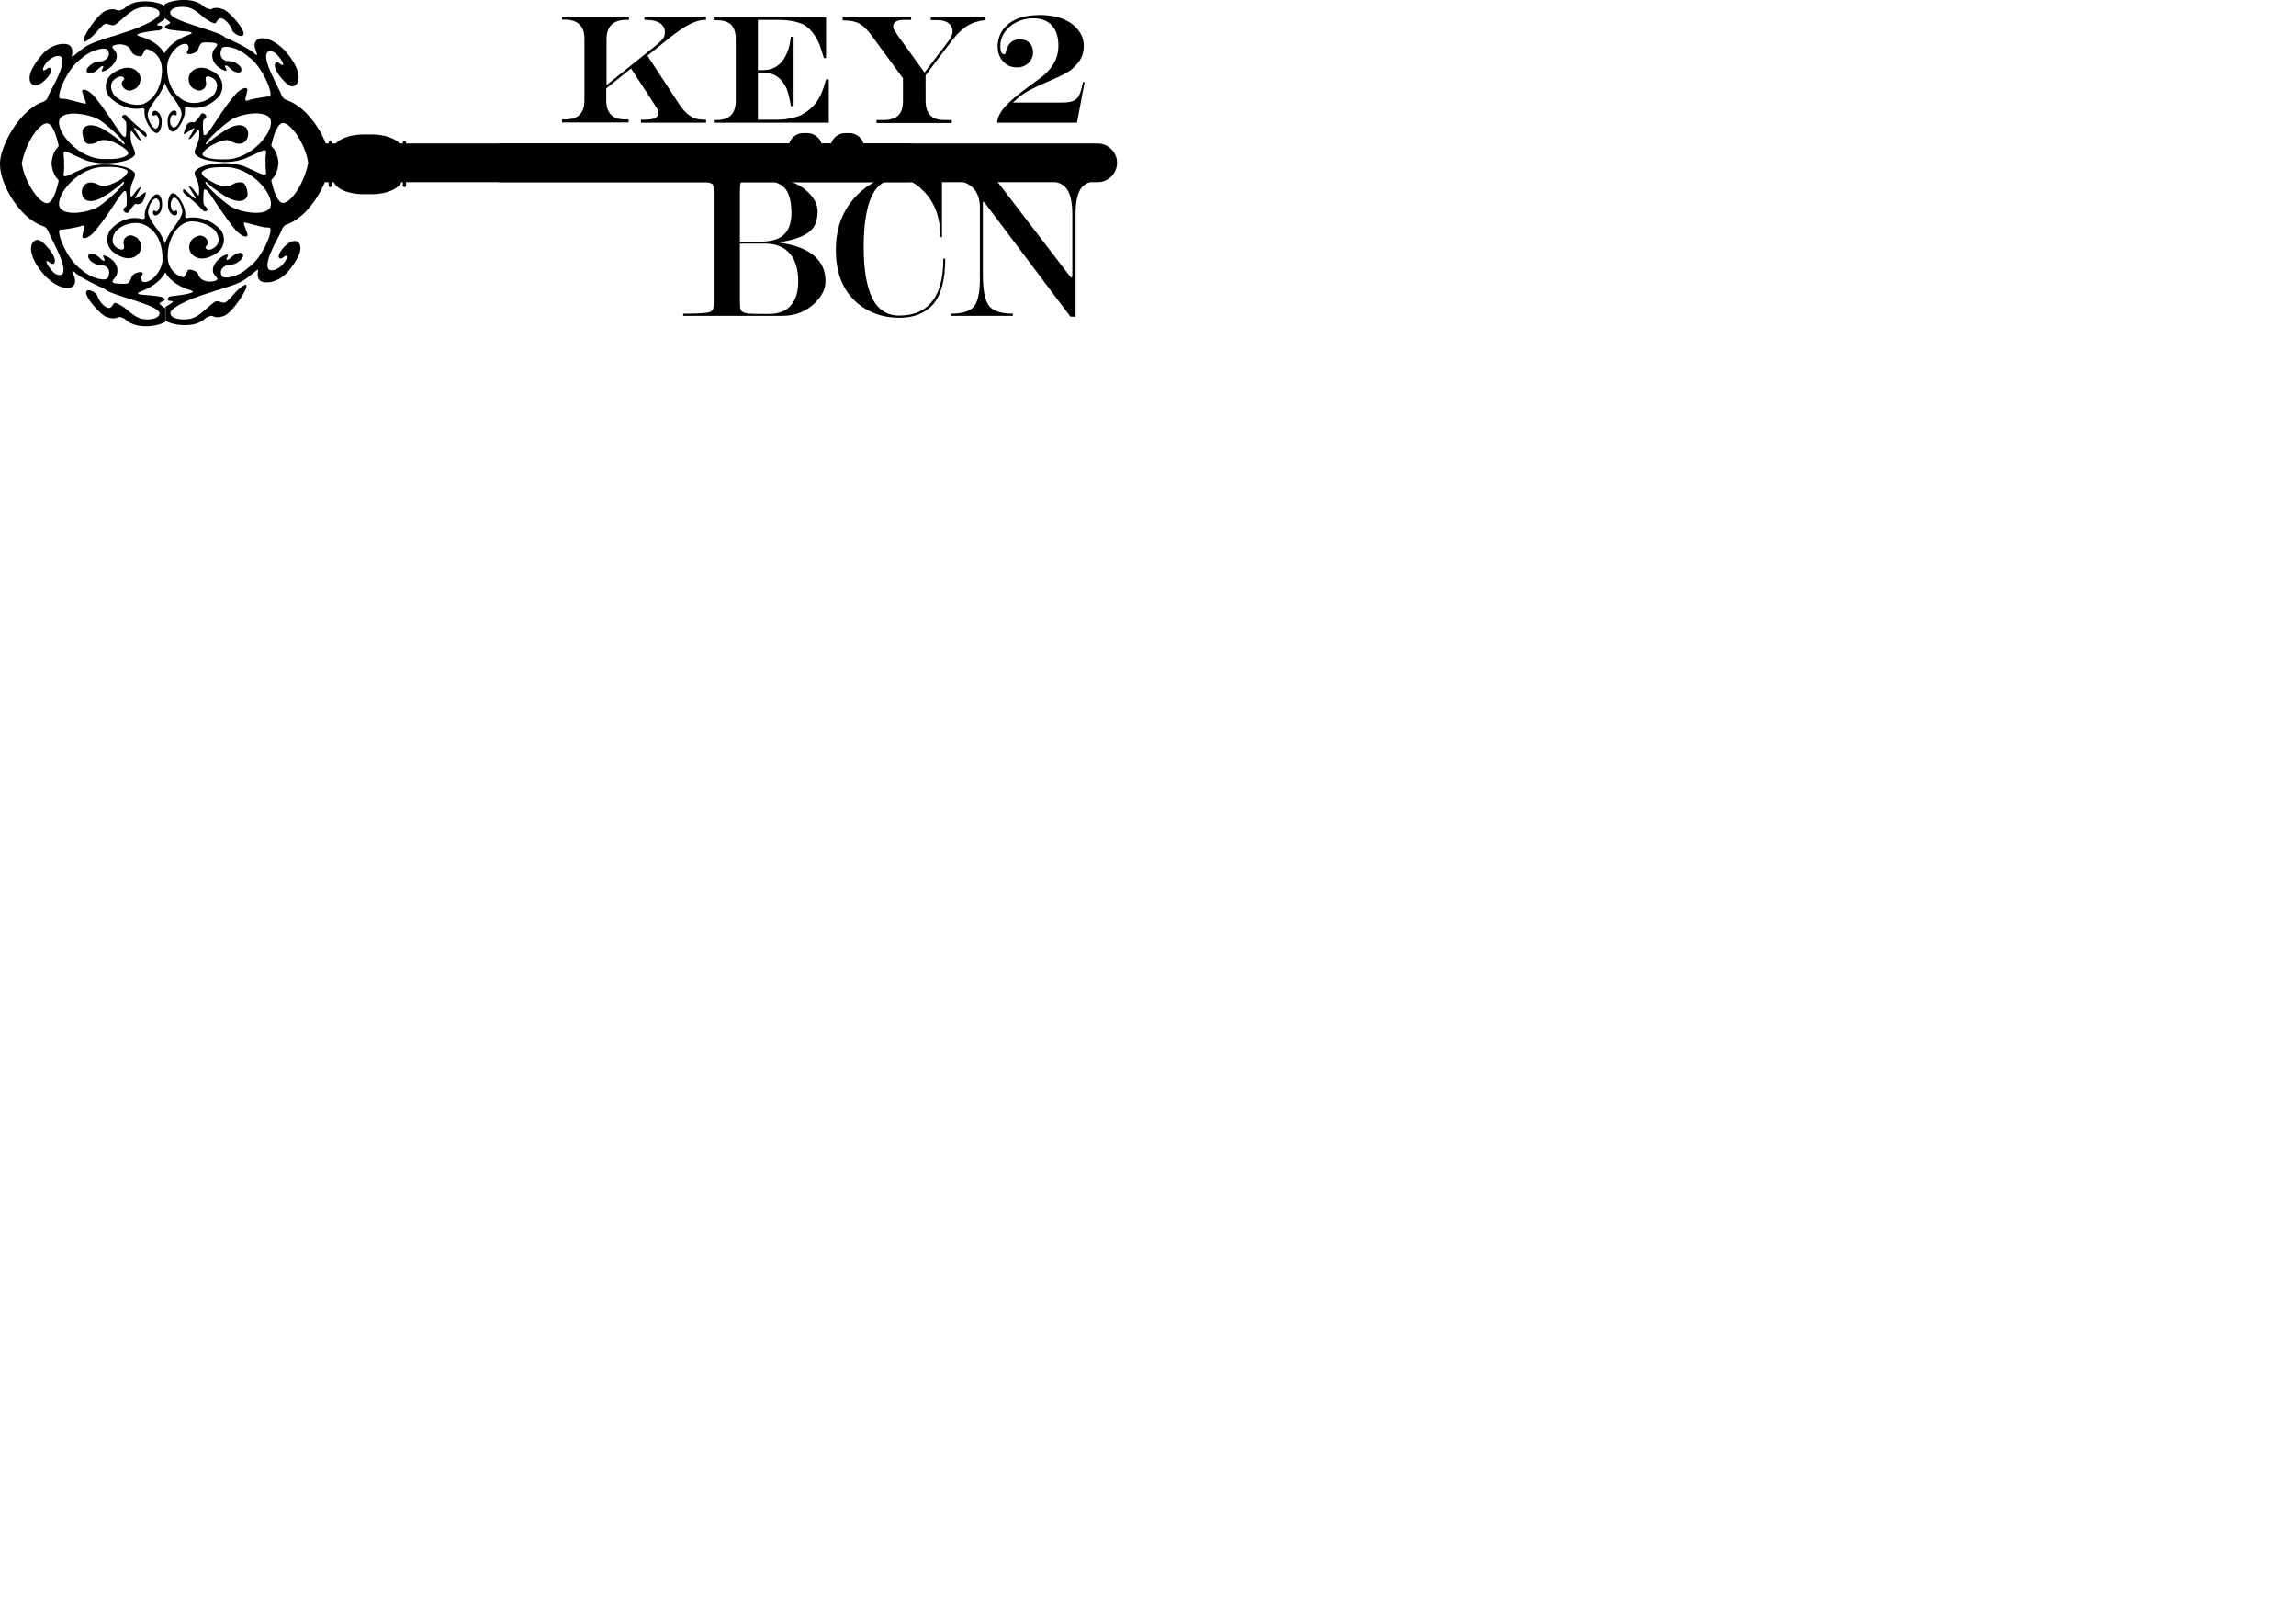 <?xml version="1.0" encoding="utf-8"?>
<!-- Generator: Adobe Illustrator 19.2.0, SVG Export Plug-In . SVG Version: 6.00 Build 0)  -->
<svg version="1.1" id="Layer_1" xmlns="http://www.w3.org/2000/svg" xmlns:xlink="http://www.w3.org/1999/xlink" x="0px" y="0px"
	 viewBox="0 0 841.9 595.3" style="enable-background:new 0 0 841.9 595.3;" xml:space="preserve">
<style type="text/css">
	.st0{fill:none;}
</style>
<g>
	<g>
		<path d="M206.1,6.3h24.5v1h-1.1c-2.3,0-4.1,0.6-5.3,1.8c-1.2,1.2-1.8,3-1.8,5.3v16.8l18.3-14.7c1.2-1,2-1.8,2.5-2.5
			c0.4-0.6,0.6-1.4,0.6-2.2c0-1.4-0.6-2.5-1.8-3.3c-1.2-0.8-2.8-1.2-4.8-1.2h-0.9v-1h22.6v1h-0.6c-3.1,0-7.6,2.3-13.3,7l-7.6,6.1
			l11.7,17.9c1.3,2,2.7,3.4,4.1,4.3s3.1,1.3,5,1.3h0.7V45H235v-1.1h1.2c3.5,0,5.3-0.8,5.3-2.5c0-0.3-0.1-0.6-0.2-1
			c-0.2-0.3-0.5-0.9-1-1.6l-8.9-13.7l-9.1,7.3v4.4c0,2.4,0.6,4.1,1.8,5.3c1.2,1.2,2.9,1.7,5.3,1.7h1.1v1.1h-24.4v-1.1h1.1
			c2.4,0,4.2-0.6,5.3-1.7c1.2-1.2,1.8-2.9,1.8-5.3V14.3c0-2.4-0.6-4.2-1.8-5.3c-1.2-1.2-3-1.8-5.3-1.8h-1.1L206.1,6.3L206.1,6.3z"/>
		<path d="M261.7,6.3h41.2v15h-0.8c-0.8-2.6-1.4-4.6-2-5.9c-0.6-1.3-1.4-2.5-2.3-3.7c-1.2-1.4-2.4-2.4-3.8-3c-2.3-0.9-5-1.4-8.3-1.4
			h-7.8v18.4h2.1c3,0,5.5-1.3,7.3-3.9c0.9-1.3,1.6-3,2.1-4.8c0.2-0.8,0.4-2,0.6-3.5h1v25.4h-1c-0.2-1.4-0.5-2.7-0.8-3.9
			c-0.3-1.2-0.6-2.2-1-3s-0.9-1.5-1.5-2.3c-1.7-2.1-4-3.1-7.1-3.1h-1.7v17.3h6.4c1.9,0,3.6-0.1,5.1-0.4s2.9-0.7,4.1-1.2
			c1.2-0.6,2.3-1.3,3.4-2.2c1.8-1.5,3.2-3.4,4.2-5.7c0.6-1.3,1.2-3.1,1.8-5.3h1V45h-42.1l-0.1-1h1.1c4.7,0,7-2.4,7-7.1V14.4
			c0-2.4-0.6-4.2-1.7-5.3s-2.9-1.7-5.3-1.7h-1.1V6.3z"/>
		<path d="M309.3,6.3h24.8v1h-2.9c-1.1,0-2,0.2-2.7,0.6c-0.6,0.4-1,1-1,1.8c0,0.4,0.1,0.8,0.3,1.1c0.2,0.3,0.7,1.2,1.6,2.5l9.6,13.3
			l8.6-11.3c1.2-1.5,1.7-2.7,1.7-3.8c0-1.2-0.5-2.2-1.5-3s-2.3-1.1-4-1.1h-2.5v-1h19.9v1c-1.3,0.1-2.5,0.4-3.5,0.7
			c-1.1,0.3-2,0.8-2.9,1.3s-1.8,1.3-2.8,2.2s-1.9,2-2.8,3.1l-9.8,12.9V37c0,2.4,0.6,4.1,1.7,5.3c1.2,1.2,2.9,1.7,5.3,1.7h2.6v1.1
			h-27.6V44h2.7c2.4,0,4.2-0.6,5.3-1.7c1.2-1.2,1.7-2.9,1.7-5.3v-8.3l-11.6-15.8c-1.5-2-2.9-3.4-4.3-4.2s-3.3-1.2-5.5-1.2H309V6.3
			H309.3z"/>
		<path d="M397.7,30.1L394.9,45h-29.3c0.1-1.8,1.1-3.8,3-6c1.7-1.9,4.9-4.6,9.6-8c2.6-1.9,4.2-3.1,4.8-3.6c0.1-0.1,0.2-0.2,0.4-0.4
			c0.1-0.1,0.3-0.3,0.5-0.5c1.5-1.5,2.5-3.1,3.2-4.6c0.6-1.5,1-3.2,1-5.1c0-3.3-0.8-5.7-2.4-7.5c-1.6-1.7-3.9-2.6-6.8-2.6
			c-2.2,0-4.3,0.5-6.1,1.4c-1.9,0.9-3.3,2.1-4.4,3.7c-1.1,1.6-1.6,3.3-1.6,5.1c0,2,0.5,3,1.4,3c0.4,0,0.6-0.3,0.6-0.8
			c0.1-0.4,0.2-0.9,0.4-1.4c0.5-1.1,1.1-2,1.9-2.5c0.8-0.5,1.7-0.8,2.9-0.8c0.9,0,1.8,0.2,2.5,0.6c0.7,0.4,1.3,1,1.7,1.7
			s0.6,1.6,0.6,2.5c0,1-0.3,2-0.8,2.8s-1.2,1.5-2.1,2c-0.9,0.5-1.9,0.7-3,0.7c-2.1,0-3.8-0.7-5.1-2.2c-1.3-1.4-2-3.3-2-5.5
			c0-1.3,0.3-2.7,0.8-4s1.3-2.5,2.3-3.4c2.7-2.8,6.9-4.1,12.5-4.1c2.3,0,4.5,0.3,6.5,0.8c2,0.6,3.7,1.4,5.1,2.4
			c1.4,1.1,2.5,2.3,3.3,3.7s1.1,3,1.1,4.6c0,2.4-0.8,4.6-2.5,6.5c-0.7,0.8-1.5,1.6-2.4,2.3c-1.8,1.2-4.4,2.5-8,4
			c-5,2.1-8.5,3.9-10.4,5.5c-0.5,0.3-1.3,1.1-2.7,2.3h18.1c1.7,0,3-0.2,3.8-0.5s1.6-0.9,2.1-1.6c0.5-0.8,0.9-2,1.3-3.6l0.4-1.8
			L397.7,30.1L397.7,30.1z"/>
	</g>
	<g>
		<path d="M286.8,115.8h-36.3V115c5.5,0,8.7-0.2,9.8-0.6c0.5-0.2,0.9-0.5,1.1-0.9s0.3-1.3,0.3-2.9V70.5c0-1.5-0.1-2.4-0.3-2.8
			c-0.1-0.2-0.4-0.4-1-0.6c-1.5-0.6-4.8-0.9-9.9-0.9v-0.7h31.9c5.6,0,10.1,1.5,13.4,4.5c2.7,2.4,4,4.9,4,7.4c0,3.1-0.8,5.5-2.4,7
			c-2.1,2.1-6.1,3.6-12,4.5c6.2,0.8,10.8,2.6,13.7,5.4c2.4,2.3,3.6,5.2,3.6,8.8c0,2.9-1.4,5.6-4.1,8.2
			C295.4,114.3,291.5,115.8,286.8,115.8z M271.3,88.6h7.2c3.8,0,6.6-0.7,8.4-2.1c2.2-1.7,3.3-4.5,3.3-8.4c0-4.4-0.9-7.5-2.6-9.3
			c-1.8-1.8-4.7-2.7-8.9-2.7h-3.8c-1.1,0-1.9,0.1-2.4,0.2c-0.5,0.2-0.8,0.5-1,1c-0.1,0.5-0.2,1.5-0.2,3.1V88.6z M280.5,89.3h-9.2
			v21.3c0,1.6,0.1,2.6,0.3,3c0.2,0.4,0.6,0.7,1.2,1c0.6,0.2,1.4,0.4,2.3,0.4c1,0.1,3.2,0.1,6.8,0.1c3.7,0,6.5-1.1,8.3-3.4
			c1.7-2,2.5-4.9,2.5-8.5c0-4.3-1-7.7-2.9-10C287.7,90.6,284.6,89.3,280.5,89.3z"/>
		<path d="M346.6,94.9c0,7.5-1.4,13-4.3,16.5c-2.9,3.4-7.1,5.1-12.5,5.1c-6.2,0-11.4-1.9-15.7-5.6c-5.1-4.5-7.6-10.9-7.6-19.3
			c0-8.2,2.6-14.8,7.7-20c4.4-4.5,9.2-6.7,14.2-6.7c2.4,0,4.6,0.4,6.4,1.3c2.3,1.1,4.5,3,6.4,5.6l3.8-7.3h0.4v22.6l-0.6-0.4
			c0-6.7-1.9-12-5.6-16.1c-3.1-3.4-6.3-5.1-9.7-5.1c-4.5,0-7.8,2.1-9.8,6.3c-2,4.2-3,10.5-3,18.9c0,8.3,1.1,14.5,3.2,18.7
			s5.4,6.3,9.8,6.3c5,0,8.8-1.5,11.4-4.4c3.2-3.4,4.8-8.9,4.8-16.5h0.7V94.9z"/>
		<path d="M393.2,100.3V78.6c0-4.7-0.8-8-2.4-9.8c-1.6-1.8-4.5-2.7-8.7-2.7v-0.7h22.2v0.7c-3.7,0-6.3,0.9-7.7,2.7
			c-1.5,1.8-2.2,5-2.2,9.8v37.5h-1.9l-31-41.2l-0.9-1c-0.2,0-0.2,0.5-0.2,1.4v25.5c0,5.7,0.8,9.5,2.3,11.4c1.6,1.9,4.5,2.8,8.7,2.8
			v0.8h-22.7V115c4.1,0,6.8-0.8,8.3-2.5s2.3-5,2.3-9.9V76c0-2.9-0.8-5.2-2.3-6.9c-1.9-2-4.6-3-8.3-3v-0.7h16.1l26.9,35.1
			c0.7,0.9,1.1,1.3,1.2,1.3C393.1,101.9,393.2,101.4,393.2,100.3z"/>
	</g>
	<path d="M182.9,66.8h219.6c3.9,0,7.1-3.2,7.1-7.1s-3.2-7.1-7.1-7.1H182.9"/>
	<path d="M289.1,65.2V54.3c0-3,2.4-5.5,5.5-5.5h1.4c3,0,5.5,2.4,5.5,5.5v10.9"/>
	<path d="M304.5,65.2V54.3c0-3,2.4-5.5,5.5-5.5h1.4c3,0,5.5,2.4,5.5,5.5v10.9"/>
	<path d="M113.4,66.8H333c3.9,0,7.1-3.2,7.1-7.1s-3.2-7.1-7.1-7.1H113.4"/>
	<path d="M116.4,53.1h-3.2 M113.2,67.3h3.2"/>
	<path d="M147.4,65.7c0,3-5,5.5-11.2,5.5h-2.8c-6.2,0-11.2-2.4-11.2-5.5V54.8c0-3,5-5.5,11.2-5.5h2.8c6.2,0,11.2,2.4,11.2,5.5V65.7z
		"/>
	<path d="M148.9,68c0,0.4-0.3,0.6-0.6,0.6l0,0c-0.4,0-0.6-0.3-0.6-0.6V52.3c0-0.4,0.3-0.6,0.6-0.6l0,0c0.4,0,0.6,0.3,0.6,0.6V68z"/>
	<path d="M121.7,68c0,0.4-0.3,0.6-0.6,0.6l0,0c-0.4,0-0.6-0.3-0.6-0.6V52.3c0-0.4,0.3-0.6,0.6-0.6l0,0c0.4,0,0.6,0.3,0.6,0.6V68z"/>
	<path d="M115.7,67.6c0,0.3-0.3,0.6-0.7,0.6l0,0c-0.4,0-0.7-0.3-0.7-0.6V52.9c0-0.3,0.3-0.6,0.7-0.6l0,0c0.4,0,0.7,0.3,0.7,0.6V67.6
		z"/>
	<circle class="st0" cx="53.8" cy="59.6" r="38.6"/>
	<g>
		<path d="M60.5,20v10.4c-1,2.7-2.4,4.8-3.7,6.4c-3.3,4.7-2.9,5.2-2.1,7.5c0.6,1.4,1.7,3.2,2.7,2.8c0.5-0.4,1.1-1.5,0.9-3
			c-0.2-1.3-0.8-2-1.2-2c-0.1,0-0.5,0.3-0.6,0.3c-0.5,0.2-0.6-0.4-0.6-0.5c-0.1-0.5,0.1-1.2,0.8-1.3c1,0,2.4,1.2,2.6,3.4
			c0.1,2.6-0.6,4.3-1.5,4.7c-1.6,0.6-3.6-3.2-4-4.1c-0.6-1.3-1-3-0.8-4v-0.5c-0.1-0.3-0.5-0.5-0.9-0.4s-6.6,1.3-12-4.2
			c-1.5-1.7-2.8-6.9,2.7-9.5c5.3-2.9,8.2,0.3,8.6,1.9c0.5,1.8-0.5,4.3-2.4,4.9c-2.1,1.2-3.6-0.4-4-1s-0.5-1.5-0.1-2
			c0.5-0.5,0.8-0.9,0.6-1.2c-0.1-0.1-0.8-1.1-2.5-0.2c-3.9,2-1.7,5.7-1.2,6.4c2.3,2.7,7.6,4.4,10.8,3.3c4.1-1.7,6.8-6.6,6.8-12.5
			s-4.9-7.7-5.8-7.6c-0.6,0.1-1.3,2.4-1.8,2.6c-0.8,0.2-3.2-0.4-3.6-1.7c-0.8-2.8-4.6-3.1-6.6-2.2c-0.3,0.2-0.5,0.4-0.4,0.7
			c0.2,0.4,1.3,1.6,1.4,1.9c1,2.5-1.4,5.1-3.4,6.3c-0.3,0.2-1.6,0.8-1.9,0.5c-0.2-0.2,0.7-1.5,0.6-1.7c-0.1-0.2-0.4-0.2-0.7-0.1
			c-0.1,0-1.4,1.1-1.6,1.4c-1.9,1.6-3.3,1.2-3.6,0.9c-0.6-0.7-0.1-1.8,1.1-2.7l1-0.7c1.6-1,2.9-0.3,4.2-1.1c1.8-1,1.9-2.4,1.3-3.6
			c-0.6-1.4-5.9-0.6-9.8,3C24.6,25,20.5,35.4,22,36.1c0.2,0.1,0.5,0.1,0.9,0.1c1.4-0.2,8.3,2.1,8.5,1.8c0.5-0.6-1.7-4.2-1.2-4.9
			c0.6-0.7,2.3,0.2,3.9,1.7c4.4,5,9.6,13.8,10.6,14.6c0.2,0.3,0.4,0.5,0.6,0.6c0.3,0.2,0.6,0.2,0.8,0c0.1,0.2,0.5-4.6,0-5.5
			c-1.4-1.5-1.6-1.7-1.1-2.1c0.3-0.3,0.8-0.4,1.2-0.2c0.8,0.7,2.3,2.7,6.7,6l0.6,0.6c0.4,0.6,0.3,1,0.2,1.3
			c-0.1,0.2-0.5,0.1-1.2-0.6c-1.4-1.4-3.1-2.9-3.4-2.7c-0.2,0.2,2.7,4.4,2.6,4.7c-0.1,0.1-0.5,0-1-0.5c-0.8-0.7-1.7-2.2-2.2-2.7
			c-0.2-0.2-0.4-0.3-0.5-0.2c-0.1,0.4-0.3,2.2,0.2,4.3c0.6,1.8,1.4,3,1.3,4.2c-0.7,1.6-3.9,3.1-10.7,3.3c-2,0-4.1-0.3-6.3-0.8
			c-1.3-0.2-7-3.2-8.3-3.5c-0.5-0.1-0.8,0.1-0.9,0.6c0,0.4,0.3,2.2,0.2,3.9l0,0l0,0l0,0l0,0c0.2,1.7-0.2,3.5-0.2,3.9
			c0,0.5,0.3,0.7,0.9,0.6c1.2-0.3,6.9-3.3,8.3-3.5c2.1-0.6,4.2-0.8,6.3-0.8c6.8,0.2,9.9,1.7,10.7,3.3c0.1,1.3-0.7,2.4-1.3,4.2
			c-0.6,2.1-0.4,4-0.2,4.3c0.1,0.1,0.3,0.1,0.5-0.2c0.5-0.5,1.4-2,2.2-2.7c0.5-0.5,0.9-0.6,1-0.5c0.1,0.2-2.3,3.8-2.1,4
			c0.4,0.3,3.7-2.5,3.9-2.2c0.1,0.2-0.6,2.6-1.2,3.5c-0.3,0.5-1.7,1.2-2.5,0.7c-0.2-0.1-1.1,0.9-1.4,1.3c-0.6,0.8-0.9,1.2-1.1,1.6
			c-0.2,0.3-0.7,0.8-1.6,0.1c-0.6-0.5-0.6-0.9-0.1-1.5l0.6-0.5c0.6-0.9,0.1-5.7,0-5.5c-0.2-0.2-0.5-0.2-0.8,0
			c-0.2,0.1-0.4,0.3-0.6,0.6c-1,0.8-6.1,9.7-10.6,14.6c-1.5,1.5-3.3,2.4-3.9,1.7c-0.5-0.6,1-3.8,0.5-4.3c-0.2-0.2-0.4-0.2-0.9,0
			c-1.2,0.6-8,1.6-7.9,1.4c-1.5,0.7,2.6,11.1,7.8,14.6c3.9,3.6,9.2,4.4,9.8,3c0.6-1.3,0.8-3.3-0.9-4.2c-1.2-0.8-2.5,0-4.1-1l-1-0.6
			c-1.1-0.9-1.6-2-1-2.7c0.3-0.3,1.7-0.7,3.6,0.9c0.2,0.2,1.4,1.4,1.5,1.3c0.3,0.2,0.6,0.1,0.7-0.1c0.1-0.2-0.7-1.4-0.6-1.7
			c0.2-0.3,1.5,0.3,1.8,0.5c3.1,1.7,4.1,4.4,3.1,6.8c-0.1,0.3-1.3,1.6-1.4,2c-0.1,0.3,0,0.5,0.4,0.7c0.6,0.4,4.2,0.4,4.8,0.3
			c0.9-0.2,1.4-1.4,1.7-2.3c0.5-1.7,3.2-2.1,3.7-1.9c0.3,0.1,0.5,0.3,0.5,0.5c0,0-0.5,1-0.6,1.2c-0.1,0.3-0.2,1.8,1,1.9
			c2.8,0.3,6.9-4.3,6.8-8.6c0-6.5-2.9-10.9-7.1-12.6c-3.2-1.2-7.8,0-10.1,2.7c-0.7,0.9-2.5,4.5,0.9,6.2c1.2,0.6,1.9,0.5,2.1,0
			c0.2-0.3,0.1-0.8,0-1.4c-0.2-0.6-0.1-1.5,0.2-2.1c0.2-0.4,1.7-2.1,3.7-0.9c1.9,0.6,2.8,3,2.3,4.9c-0.4,1.6-3.3,4.8-8.4,1.9
			c-5.3-2.6-4.1-7.8-2.5-9.5c5.5-5.8,11.3-3.7,11.5-3.7c0.4,0.1,0.7-0.1,0.9-0.4v-0.5c-0.2-1,0.2-2.7,0.8-4c0.4-0.9,2.4-4.7,4-4.1
			c0.9,0.3,1.7,1.7,1.5,4.3c-0.1,2.2-1.5,3.4-2.5,3.4c-0.7-0.1-0.9-0.8-0.8-1.3c0-0.1,0.2-0.7,0.6-0.5c0.1,0.1,0.5,0.4,0.6,0.3
			c0.4,0,1.1-0.7,1.2-2c0.2-1.7-0.5-2.3-1-2.7c-1-0.4-2.2,1.3-2.7,2.8c-0.7,2.3-1.1,2.8,2.1,7.5c1.3,1.5,2.7,3.6,3.7,6.4v10.4
			c-1.8,3.5-6,5.9-9.1,7c-0.5,0.2-0.9,0.4-0.9,0.5c-0.1,0.3,0.3,0.5,1.1,0.6c0.5,0.1,3,0.2,3.5,0.3c3.6,0.4,5.2,0.5,5.2,1.7
			c0,0.2-1.9,0.9-1.9,1.2c0,0.2,0.3,0.6,1.1,1.1l1,0.7v5c-2.1,1.3-6,1.9-9.1,1.5c-2.3-0.2-4.7-1.5-5.4-2.3c-0.4-0.4-0.9-0.6-1.5-0.8
			c-0.5-0.2-1-0.2-1.3-0.1c-0.8,0.5-2.2,0.6-3.9,0c-2.1-0.2-8.9-8-7.7-9.5c0.4-0.7,1.5-0.4,2.4,0.1c0.8,0.5,1.6,1.1,1.7,1.8
			c0.2,0.9,2,3.7,3.6,4.1c0.9,0.3,1.4,0,2.4-1.6c0.1-0.2,0.4-0.2,0.9,0c0,0,1.6,0.5,3.7,2.2c1.3,1.1,3.8,3.4,6.2,3.6
			c3.1,0.4,5.9-0.4,5.9-2.2c-0.2-3.1-18.4-6.6-20.1-8.9c-1.7-0.6-9.7-4.5-11-6.1c-0.4-0.3-0.6-0.4-0.7-0.3c-0.1,0.1,0,0.3,0.1,0.7
			c0.3,1.1,1.4,2.9,0.2,4.5c-1.1,1.5-5.5,1.6-10.6-3.7c-6-6.7-5.8-11.6-3.6-12.8c1.3-0.8,2.8,0.2,5.2,3.1c2.4,3,2.4,4.7,1.8,5.3
			c-0.3,0.3-0.8,0.2-1.2-0.1c-0.8-0.6-1.3-0.9-1.5-0.7c-0.3,0.2,0.4,1.7,1.9,3.4c1.6,1.9,3.2,1.9,3.9,1.2c2-2.5-3.8-12.1-5.3-15.8
			c-0.4-0.8-0.9-1.4-1.8-1.7C7.6,80.3-0.1,67.8,0,60.1l0,0l0,0l0,0l0,0c-0.2-5.8,6.8-19.8,15.9-22.8c0.8-0.3,1.3-0.9,1.7-1.7
			c-0.2-0.9,7.2-11.9,4.9-14.7c-0.9-1-3.7-0.1-5.5,2.1c-1,1.2-1.5,2.5-1.1,2.8c0.2,0.1,0.6,0,1.3-0.6c0.5-0.4,1.1-0.5,1.4-0.2
			c0.5,0.4,0.3,1.5-1.1,3.3c-2.6,3.1-4.6,3.3-5.6,2.7c-0.1-0.1-3.8-2.2,3.2-10.6c3.5-4.5,9.5-5.2,10.8-3.4c0.7,0.9,0.7,2.1,0.5,3.2
			c-0.1,0.3,0,0.5,0,0.6c0.1,0.1,0.3-0.1,0.6-0.3c4.8-4,5.1-3.9,8.2-5.2c1.1-0.3,5.6-2,6.6-2.1c0.9-0.4,4.9-1.6,5.7-1.9
			c8.3-2.9,11.1-5.3,11-6.4c0-1.9-3.3-2.6-6.6-2.2c-2.4,0.2-4.6,2.2-5.3,2.7c-0.8,0.6-3.8,3.5-4.7,3.8c-1.1,0.4-2.4-0.8-3.5-0.4
			c-0.9,0.4-3.5,3.5-4.1,4.1c-0.9,0.9-1.9,1.7-2.6,2.1c-0.5,0.3-0.9,0.4-1,0.2c-1-1,5.4-10.7,8.4-11.4c1.7-0.6,3-0.5,3.9,0
			c0.2,0.1,0.7,0.1,1.3-0.1c0.5-0.2,1.1-0.4,1.5-0.8c0.7-0.8,3-2.1,5.4-2.3c3.1-0.4,7,0.2,9.1,1.5v5.1l-1,0.6
			c-1.2,0.7-1.7,1.1-1.7,1.3s0.4,0.3,1.1,0.3c0.6,0,0.8,0.3,0.8,0.7s-0.4,0.9-1.2,1c-1.4,0.1-8.2,0.9-8,1.7c0,0.1,0.3,0.3,0.8,0.5
			C54.5,14.1,58.8,16.4,60.5,20z M21.9,76c1.8,3.6,11.7,1.8,14.9-0.7c4.5-3.3,9.2-8,8.7-8.6h-0.3l-0.5,0.4c-0.3,0.3-2.8,2.7-7.1,5.2
			c-5.1,2.9-7.2,0.6-7.4-0.6c-0.8-2.6,0.9-4.4,2.2-4.7c1.6-0.4,3.3,0.5,3.9,0.8c1,0.5,1.8,0.6,3.1,0.2c0.7-0.2,1.6-0.5,2.4-0.9
			c4.1-1.8,5.2-3.9,5-4.3c-0.2-0.7-2.8-1.8-8.3-1.6C29,60.9,20,71.6,21.9,76z M21.1,54.1c0.2-0.2,0.4-0.5,0.4-0.8
			c-0.3-0.9-1.4-7-3.8-8c-2.4-1-7.9,5.7-9.7,14.5l0,0c0.9,7.1,7,15.7,9.7,14.6c2.4-1,3.5-7.1,3.8-8c0-0.3-0.2-0.6-0.4-0.8
			c-1.1-1.1-2-3.1-2.2-5.7l0,0l0,0l0,0l0,0C19.1,57.3,19.9,55.3,21.1,54.1z M21.9,43.6C20,48,29,58.7,38.6,58.3
			c6.1,0.2,8-1.1,8.4-1.9c0.5-1.4-4-3.7-5.3-4.3c-0.9-0.3-1.7-0.6-2.5-0.7c-1.4-0.2-2.6,0-3.5,0.6c-1.6,1-3.2,0.8-3.5,0.7
			c-1.6-0.3-2.2-3.9-1.9-5c1.2-2.8,5-1.8,7.5-0.4c4.3,2.5,6.8,4.9,7.1,5.2l0.5,0.4h0.3c0.4-0.6-4.2-5.3-8.7-8.6
			C33.6,41.9,23.8,40.1,21.9,43.6z"/>
	</g>
	<g>
		<path d="M60.5,99.6V89.2c1-2.7,2.4-4.8,3.7-6.4c3.3-4.7,2.9-5.2,2.1-7.5c-0.6-1.4-1.7-3.2-2.7-2.8c-0.5,0.4-1.1,1.5-1,3
			c0.2,1.3,0.8,2,1.2,2c0.1,0,0.5-0.3,0.6-0.3c0.5-0.2,0.6,0.4,0.6,0.5c0.1,0.5-0.1,1.2-0.8,1.3c-1,0-2.4-1.2-2.6-3.4
			c-0.1-2.6,0.6-4.4,1.5-4.7c1.6-0.6,3.6,3.3,4,4.1c0.6,1.3,1,3,0.8,4v0.5c0.1,0.3,0.5,0.5,0.9,0.4s6.6-1.3,12,4.2
			c1.5,1.7,2.8,6.9-2.7,9.5c-5.3,2.9-8.2-0.3-8.6-1.9c-0.5-1.8,0.5-4.3,2.4-4.9c2.1-1.2,3.6,0.4,4,1s0.5,1.5,0.1,2
			c-0.5,0.5-0.8,0.9-0.6,1.2c0.1,0.1,0.8,1.1,2.5,0.2c3.9-2,1.7-5.7,1.2-6.4c-2.3-2.7-7.6-4.4-10.8-3.3c-4.1,1.7-6.8,6.6-6.8,12.5
			s4.9,7.7,5.8,7.6c0.6-0.1,1.3-2.4,1.8-2.7c0.8-0.2,3.2,0.4,3.6,1.7c0.8,2.8,4.6,3.1,6.6,2.2c0.3-0.2,0.5-0.4,0.4-0.7
			c-0.2-0.4-1.3-1.6-1.4-1.9c-1-2.5,1.4-5.1,3.4-6.3c0.3-0.2,1.6-0.8,1.9-0.5c0.2,0.2-0.7,1.5-0.6,1.7c0.1,0.2,0.4,0.2,0.7,0.1
			c0.1,0,1.4-1.1,1.6-1.3c1.9-1.6,3.3-1.2,3.6-0.9c0.6,0.7,0.1,1.8-1.1,2.7l-1,0.7c-1.6,1-2.9,0.3-4.2,1.1c-1.8,1-1.9,2.4-1.3,3.6
			c0.6,1.4,5.9,0.6,9.8-3c5.2-3.5,9.3-13.9,7.8-14.6c-0.2-0.1-0.5-0.1-0.9-0.1c-1.4,0.2-8.3-2.1-8.5-1.8c-0.5,0.6,1.7,4.2,1.2,4.9
			c-0.6,0.7-2.3-0.2-3.9-1.7c-4.4-5-9.6-13.8-10.6-14.6c-0.2-0.3-0.4-0.5-0.6-0.6c-0.3-0.2-0.6-0.2-0.8,0c-0.1-0.2-0.5,4.6,0,5.5
			c1.4,1.5,1.6,1.7,1.1,2.1c-0.3,0.3-0.8,0.4-1.2,0.2c-0.8-0.7-2.3-2.7-6.7-6l-0.6-0.6c-0.4-0.6-0.3-1-0.2-1.3
			c0.1-0.2,0.5-0.1,1.2,0.6c1.4,1.4,3.1,2.9,3.4,2.7c0.2-0.2-2.7-4.4-2.6-4.6c0.1-0.1,0.5,0,1,0.5c0.8,0.7,1.7,2.2,2.2,2.7
			c0.2,0.2,0.4,0.3,0.5,0.2c0.1-0.4,0.3-2.2-0.2-4.3c-0.6-1.8-1.4-3-1.3-4.2c0.7-1.6,3.9-3.1,10.7-3.3c2,0,4.1,0.3,6.3,0.8
			c1.3,0.2,7,3.2,8.3,3.5c0.5,0.1,0.8-0.1,0.9-0.6c0-0.4-0.3-2.2-0.2-3.9l0,0l0,0l0,0l0,0c-0.2-1.7,0.2-3.5,0.2-3.9
			c0-0.5-0.3-0.7-0.9-0.6c-1.2,0.3-6.9,3.3-8.3,3.5c-2.1,0.6-4.2,0.8-6.3,0.8c-6.8-0.2-10-1.7-10.7-3.3c-0.1-1.3,0.7-2.4,1.3-4.2
			c0.6-2.1,0.4-4,0.2-4.3c-0.1-0.1-0.3-0.1-0.5,0.2c-0.5,0.5-1.4,2-2.2,2.7c-0.5,0.5-0.9,0.6-1,0.5c-0.1-0.3,2.3-3.8,2.1-4
			c-0.4-0.3-3.7,2.5-3.9,2.2c-0.1-0.2,0.6-2.6,1.2-3.6c0.3-0.5,1.7-1.2,2.5-0.7c0.2,0.1,1.1-0.9,1.4-1.3c0.6-0.8,0.9-1.2,1.1-1.6
			c0.2-0.3,0.7-0.8,1.6-0.1c0.6,0.5,0.6,0.9,0.1,1.5l-0.6,0.5c-0.6,0.9-0.1,5.7,0,5.5c0.2,0.2,0.5,0.2,0.8,0
			c0.2-0.1,0.4-0.3,0.6-0.6c1-0.8,6.1-9.7,10.6-14.6c1.5-1.5,3.3-2.4,3.9-1.7c0.5,0.6-1,3.8-0.5,4.3c0.2,0.2,0.4,0.2,0.9,0
			c1.2-0.6,8-1.6,7.9-1.4c1.5-0.7-2.6-11.1-7.8-14.6c-3.9-3.6-9.2-4.4-9.8-3c-0.6,1.3-0.8,3.3,0.9,4.2c1.2,0.8,2.5,0,4.1,1l1,0.6
			c1.1,0.9,1.6,2,1,2.7c-0.3,0.3-1.7,0.7-3.6-0.9c-0.2-0.2-1.4-1.4-1.5-1.3c-0.3-0.2-0.6-0.1-0.7,0.1c-0.1,0.2,0.7,1.4,0.6,1.7
			c-0.2,0.3-1.5-0.3-1.8-0.5c-3.1-1.7-4.1-4.4-3.1-6.8c0.1-0.3,1.3-1.6,1.4-2c0.1-0.3,0-0.5-0.4-0.7c-0.6-0.4-4.2-0.4-4.8-0.3
			c-0.9,0.2-1.4,1.4-1.7,2.3c-0.5,1.7-3.2,2.1-3.7,1.9c-0.3-0.1-0.5-0.3-0.5-0.6c0,0,0.5-1,0.6-1.2c0.1-0.3,0.2-1.8-1-1.9
			c-2.8-0.3-6.9,4.3-6.8,8.6c0,6.5,2.9,10.9,7.1,12.6c3.2,1.2,7.8,0,10.1-2.7c0.7-0.9,2.5-4.5-0.9-6.2c-1.2-0.6-1.9-0.5-2.1,0
			c-0.2,0.3-0.1,0.8,0,1.4c0.2,0.6,0.1,1.5-0.2,2.1c-0.2,0.4-1.7,2.1-3.7,0.9c-1.9-0.6-2.8-3-2.3-4.9c0.4-1.6,3.3-4.8,8.4-1.9
			c5.3,2.6,4.1,7.8,2.5,9.5c-5.5,5.8-11.3,3.7-11.5,3.7c-0.4-0.1-0.7,0.1-0.9,0.4v0.5c0.2,1-0.2,2.7-0.8,4c-0.4,0.9-2.4,4.7-4,4.1
			c-0.9-0.3-1.7-1.7-1.5-4.3c0.1-2.2,1.5-3.4,2.5-3.4c0.7,0.1,0.9,0.8,0.8,1.3c0,0.1-0.2,0.7-0.6,0.5c-0.1-0.1-0.5-0.4-0.6-0.3
			c-0.4,0-1.1,0.7-1.2,2c-0.2,1.7,0.6,2.3,1,2.7c1,0.4,2.2-1.3,2.7-2.8c0.7-2.3,1.1-2.8-2.1-7.5c-1.3-1.5-2.7-3.6-3.7-6.4V19.6
			c1.8-3.5,6-5.9,9.1-6.9c0.5-0.2,0.8-0.4,0.9-0.5c0.1-0.3-0.3-0.5-1.1-0.6c-0.5-0.1-3-0.2-3.5-0.3c-3.6-0.4-5.2-0.5-5.2-1.7
			c0-0.2,1.9-0.9,1.9-1.2c0-0.2-0.3-0.6-1.1-1.1l-1-0.7v-5c2.1-1.3,6-1.9,9.1-1.5c2.3,0.2,4.7,1.5,5.4,2.3c0.4,0.4,0.9,0.6,1.5,0.8
			c0.5,0.2,1,0.2,1.3,0.1c0.8-0.5,2.2-0.6,3.9,0c2.1,0.2,8.9,8,7.7,9.5c-0.4,0.7-1.6,0.4-2.4-0.1c-0.8-0.5-1.6-1.1-1.7-1.8
			c-0.2-0.9-2-3.6-3.6-4.1c-0.9-0.3-1.4,0-2.4,1.6c-0.1,0.2-0.4,0.2-0.9,0c0,0-1.6-0.5-3.7-2.2c-1.3-1.1-3.8-3.4-6.2-3.6
			c-3.1-0.4-5.9,0.4-5.9,2.2c0.2,3.1,18.4,6.6,20.1,8.9c1.7,0.6,9.7,4.5,11,6.1c0.4,0.3,0.6,0.4,0.7,0.3c0.1-0.1,0-0.3-0.1-0.7
			c-0.3-1.1-1.4-2.9-0.2-4.5c1.1-1.5,5.5-1.6,10.6,3.7c6,6.7,5.8,11.6,3.6,12.8c-1.3,0.8-2.8-0.2-5.2-3.1c-2.4-3-2.4-4.7-1.8-5.3
			c0.3-0.3,0.8-0.2,1.2,0.1c0.8,0.6,1.3,0.9,1.5,0.7c0.3-0.2-0.4-1.7-1.9-3.4c-1.6-1.9-3.2-1.9-3.9-1.2c-2,2.5,3.8,12.1,5.3,15.8
			c0.4,0.8,0.9,1.4,1.8,1.7c8.2,2.6,15.9,15.1,15.8,22.8l0,0l0,0l0,0l0,0c0.2,5.8-6.8,19.8-15.8,22.8c-0.8,0.3-1.3,0.9-1.7,1.7
			c0.2,0.9-7.2,11.9-4.9,14.7c0.9,1,3.7,0.1,5.5-2.1c1-1.2,1.5-2.5,1.1-2.8c-0.2-0.1-0.6,0-1.3,0.6c-0.5,0.4-1.1,0.5-1.4,0.2
			c-0.4-0.4-0.3-1.5,1.1-3.3c2.6-3.1,4.6-3.3,5.6-2.7c0.1,0.1,3.8,2.2-3.2,10.6c-3.5,4.6-9.5,5.2-10.8,3.4c-0.7-0.9-0.7-2.1-0.5-3.2
			c0.1-0.3,0-0.5,0-0.5c-0.1-0.1-0.3,0.1-0.6,0.3c-4.8,4-5.1,3.9-8.2,5.2c-1.1,0.3-5.6,2-6.6,2.1c-0.9,0.4-4.9,1.6-5.7,1.9
			c-8.3,2.9-11.1,5.3-11,6.4c0,1.9,3.3,2.6,6.6,2.2c2.4-0.2,4.7-2.2,5.3-2.7c0.8-0.6,3.8-3.5,4.7-3.8c1.1-0.4,2.4,0.8,3.5,0.4
			c0.9-0.4,3.5-3.5,4.1-4.1c0.9-0.9,1.9-1.7,2.6-2.1c0.5-0.3,0.9-0.4,1-0.2c1,1-5.4,10.7-8.4,11.4c-1.7,0.6-3,0.5-3.9,0
			c-0.2-0.1-0.7-0.1-1.3,0.1c-0.5,0.2-1.1,0.4-1.5,0.8c-0.7,0.8-3,2.1-5.4,2.3c-3.1,0.4-7-0.2-9.1-1.5v-5.1l1-0.6
			c1.2-0.7,1.7-1.1,1.7-1.3c0-0.2-0.4-0.3-1.1-0.3c-0.6,0-0.8-0.3-0.8-0.7c0-0.4,0.4-0.9,1.2-1c1.4-0.1,8.2-0.9,8-1.7
			c0-0.1-0.3-0.3-0.8-0.5C66.5,105.5,62.3,103.2,60.5,99.6z M99.1,43.6c-1.8-3.6-11.7-1.8-14.9,0.7c-4.5,3.3-9.2,8-8.7,8.6h0.3
			l0.5-0.4c0.3-0.3,2.8-2.7,7.1-5.2c5.1-2.9,7.2-0.6,7.4,0.6c0.8,2.5-0.9,4.4-2.2,4.7c-1.6,0.4-3.3-0.5-3.9-0.8
			c-1-0.5-1.8-0.6-3.1-0.2c-0.7,0.2-1.6,0.5-2.4,0.9c-4.1,1.8-5.2,3.9-4.9,4.3c0.2,0.7,2.8,1.8,8.3,1.6C92,58.7,101,48,99.1,43.6z
			 M99.9,65.5c-0.2,0.2-0.4,0.5-0.4,0.8c0.3,0.9,1.4,7,3.8,8s7.9-5.7,9.7-14.5l0,0c-0.9-7.2-7-15.7-9.7-14.6c-2.4,1-3.5,7.1-3.8,8
			c0,0.3,0.2,0.6,0.4,0.8c1.1,1.1,2,3.1,2.2,5.7l0,0l0,0l0,0l0,0C101.9,62.3,101.1,64.4,99.9,65.5z M99.1,76
			c1.9-4.4-7.1-15.1-16.7-14.7c-6.1-0.2-8,1.1-8.4,1.9c-0.5,1.4,4,3.7,5.3,4.3c0.9,0.3,1.7,0.6,2.5,0.7c1.4,0.2,2.6,0,3.5-0.6
			c1.6-1,3.2-0.8,3.5-0.7c1.6,0.3,2.2,3.9,1.9,5c-1.2,2.8-5,1.8-7.5,0.4c-4.3-2.5-6.8-4.9-7.1-5.2l-0.5-0.4h-0.3
			c-0.4,0.6,4.2,5.3,8.7,8.6C87.4,77.8,97.3,79.6,99.1,76z"/>
	</g>
	<path d="M344.7,59.4v5.8c0,1.6-2.2,2.9-4.8,2.9h-1.2c-2.7,0-4.8-1.3-4.8-2.9v-5.8"/>
	<path d="M344.7,63.4v5.8c0,1.6-1.1,2.9-2.5,2.9h-0.6c-1.4,0-2.5-1.3-2.5-2.9v-5.8"/>
	<path d="M342.7,61.4v5.8c0,1.6-1.1,2.9-2.5,2.9h-0.6c-1.4,0-2.5-1.3-2.5-2.9v-5.8"/>
</g>
<rect id="_x3C_Slice_x3E_" y="-0.7" class="st0" width="410" height="121"/>
</svg>
